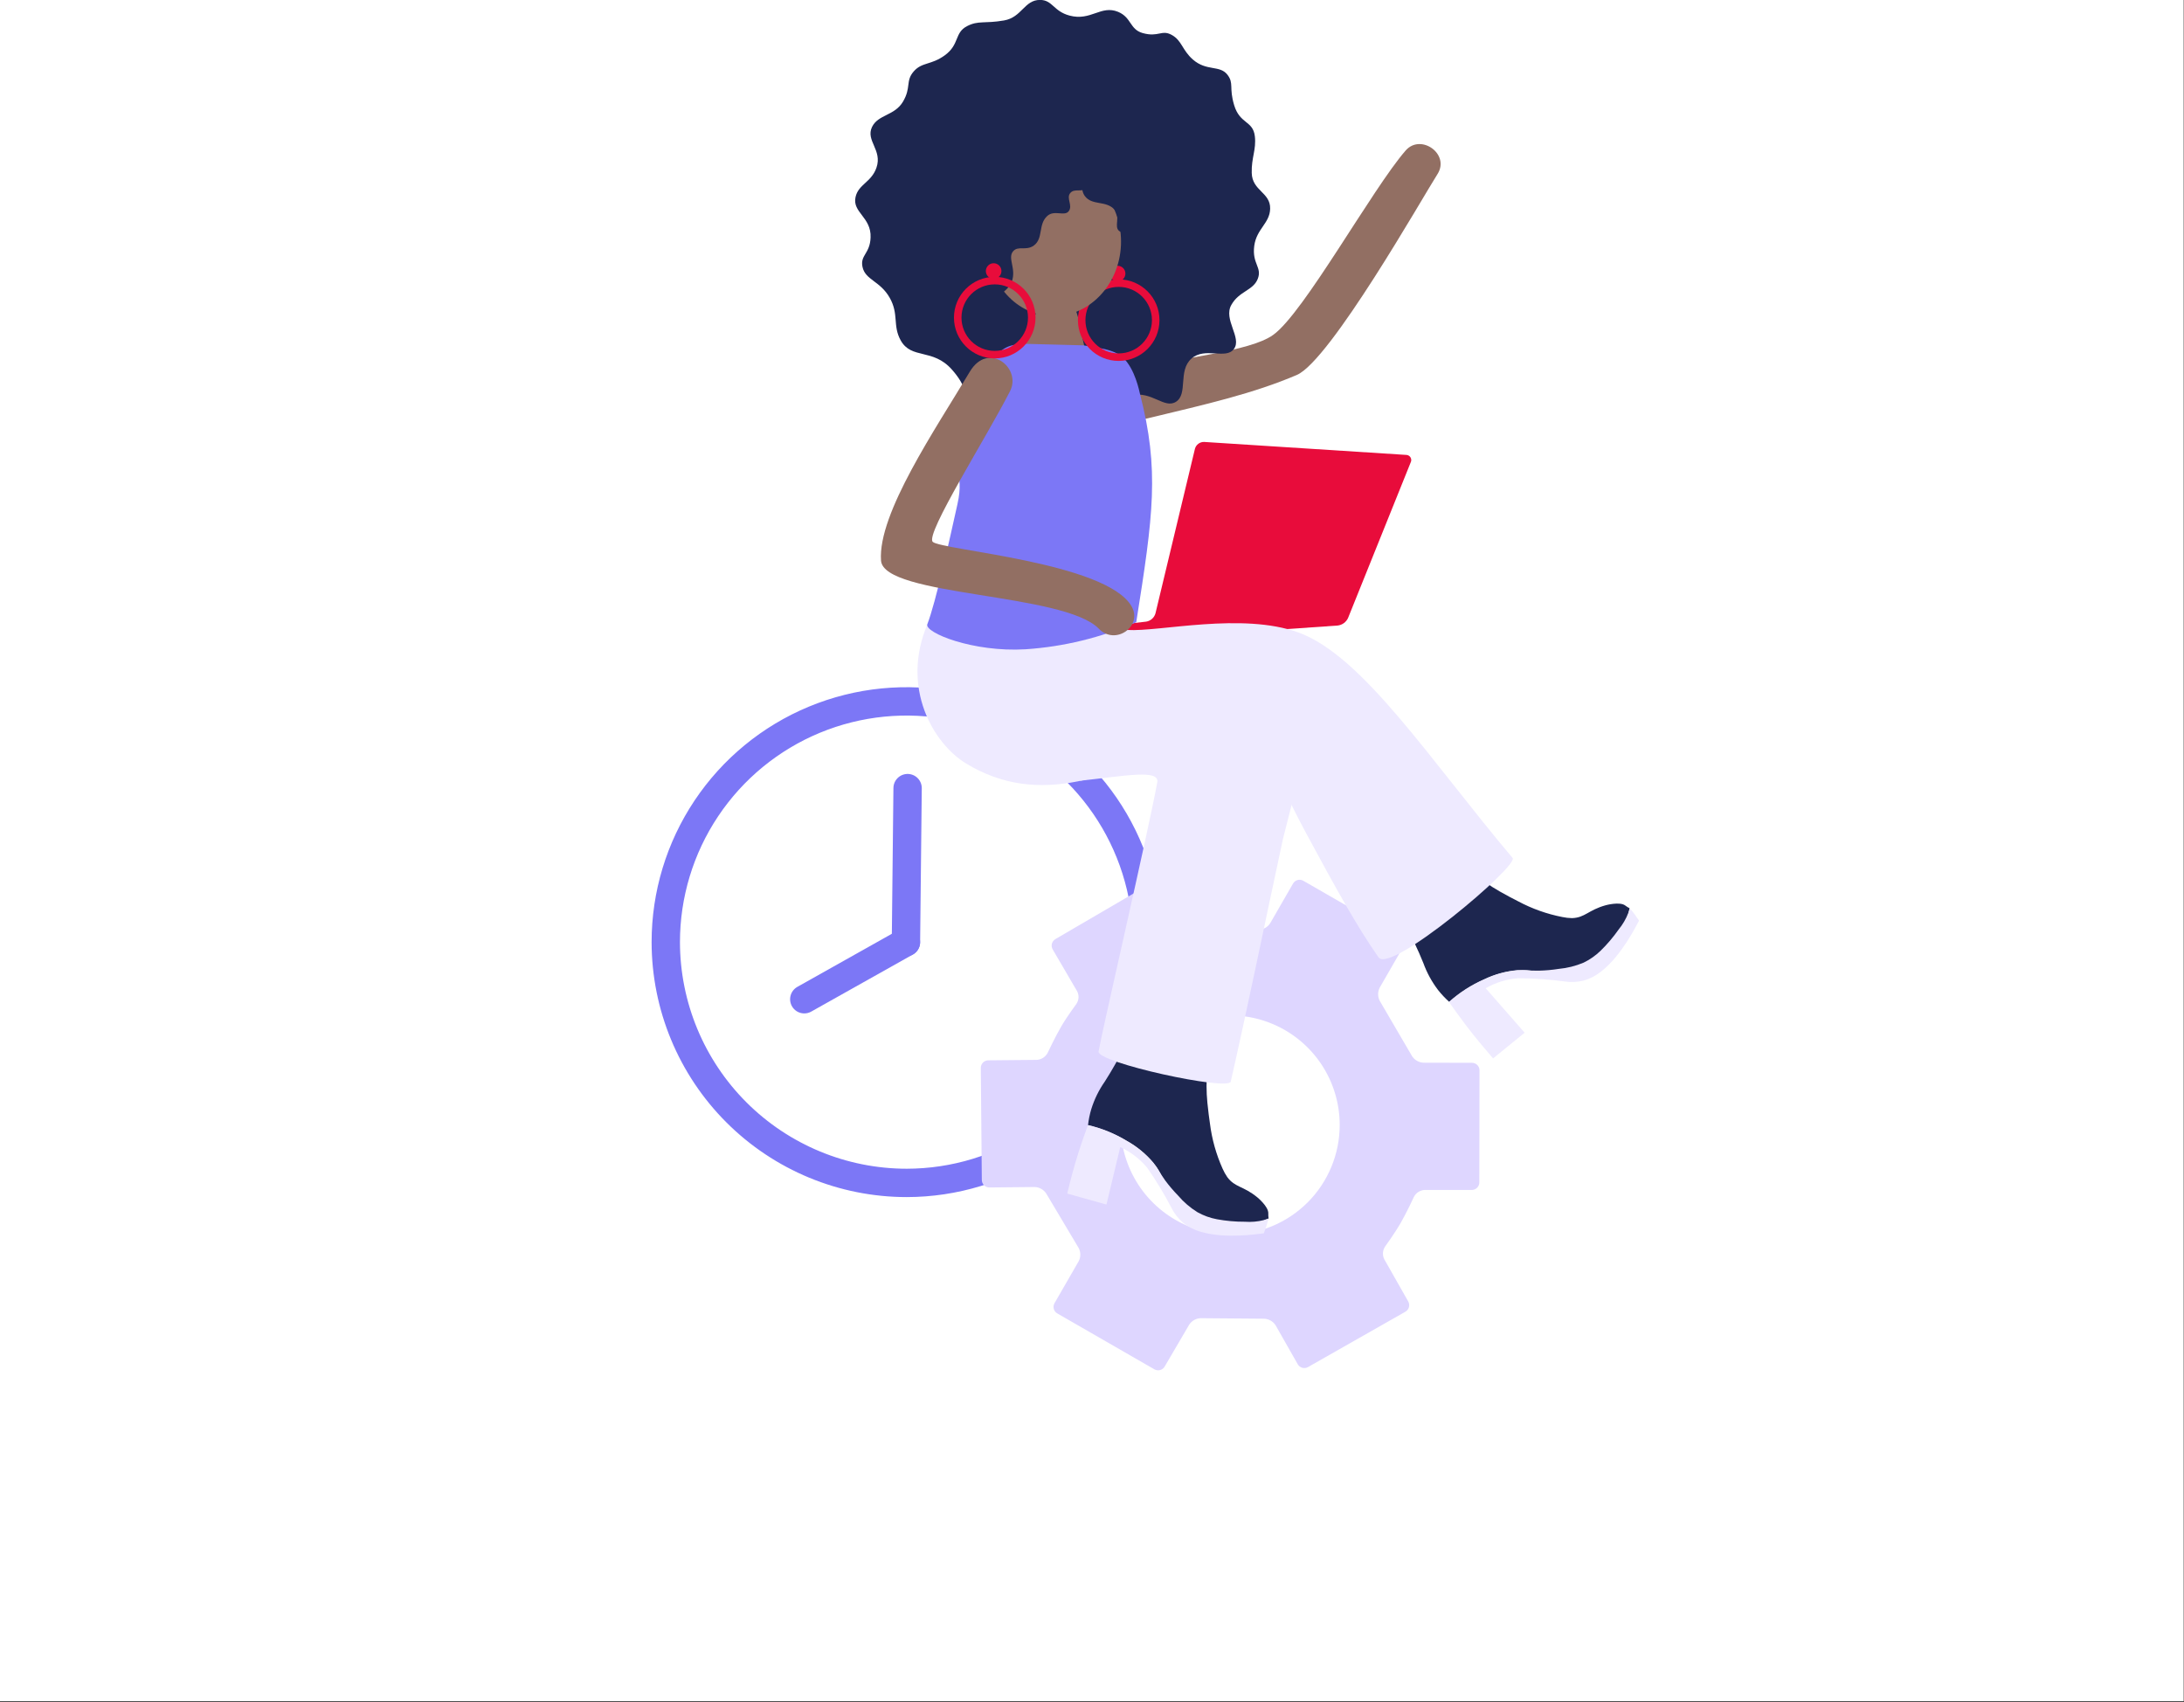 <?xml version="1.0" encoding="utf-8"?>
<svg xmlns="http://www.w3.org/2000/svg" fill="none" height="452" viewBox="0 0 580 452" width="580">
<rect x="0" y="0" width="580" height="452" fill="#333333" stroke="none"/>
<g clip-path="url(#clip0_810_1312)">
<rect fill="white" height="451.73" width="579.91"/>
<path d="M240.81 314.1C253.451 314.086 265.804 310.325 276.309 303.292C286.813 296.259 294.996 286.27 299.824 274.587C304.652 262.904 305.908 250.052 303.433 237.655C300.958 225.259 294.864 213.874 285.921 204.94C276.977 196.006 265.586 189.925 253.186 187.464C240.787 185.002 227.937 186.273 216.259 191.113C204.581 195.954 194.601 204.148 187.579 214.66C180.558 225.172 176.81 237.529 176.81 250.17C176.829 267.132 183.58 283.393 195.58 295.38C207.58 307.367 223.848 314.1 240.81 314.1V314.1Z" fill="white" stroke="#7C77F6" stroke-miterlimit="10" stroke-width="7.53"/>
<path d="M240.59 250.17L241.03 209.27" stroke="#7C77F6" stroke-linecap="round" stroke-miterlimit="10" stroke-width="7.53"/>
<path d="M240.59 250.17L213.59 265.33" stroke="#7C77F6" stroke-linecap="round" stroke-miterlimit="10" stroke-width="7.53"/>
<path d="M378 282.181C377.4 282.147 376.815 281.972 376.294 281.672C375.773 281.371 375.33 280.953 375 280.451L366.4 265.731C366.128 265.193 365.987 264.598 365.987 263.996C365.987 263.393 366.128 262.799 366.4 262.261L372.63 251.441C372.761 251.213 372.845 250.961 372.879 250.701C372.912 250.44 372.894 250.176 372.825 249.922C372.757 249.669 372.639 249.431 372.478 249.223C372.318 249.015 372.118 248.841 371.89 248.711L346.12 233.871C345.892 233.74 345.641 233.655 345.38 233.622C345.12 233.588 344.855 233.606 344.602 233.675C344.348 233.744 344.111 233.862 343.903 234.022C343.695 234.183 343.521 234.383 343.39 234.611L337.32 245.151C336.992 245.655 336.549 246.074 336.027 246.375C335.506 246.676 334.921 246.849 334.32 246.881L317.38 246.831C316.778 246.799 316.192 246.624 315.671 246.322C315.149 246.019 314.707 245.597 314.38 245.091L308.7 235.091C308.434 234.635 308 234.302 307.49 234.166C306.981 234.029 306.438 234.099 305.98 234.361L280.28 249.361C280.052 249.493 279.853 249.669 279.694 249.878C279.535 250.088 279.418 250.327 279.351 250.581C279.284 250.836 279.268 251.101 279.304 251.362C279.34 251.622 279.427 251.873 279.56 252.101L286.06 263.221C286.328 263.742 286.452 264.326 286.418 264.911C286.385 265.497 286.196 266.063 285.87 266.551C285.87 266.551 283.35 269.931 281.76 272.681C280.17 275.431 278.2 279.611 278.2 279.611C277.915 280.13 277.503 280.569 277.004 280.888C276.504 281.206 275.931 281.392 275.34 281.431L262.47 281.551C261.94 281.551 261.431 281.761 261.056 282.136C260.681 282.511 260.47 283.02 260.47 283.551L260.74 313.311C260.74 313.841 260.951 314.35 261.326 314.725C261.701 315.1 262.21 315.311 262.74 315.311L274.83 315.191C275.427 315.223 276.009 315.393 276.53 315.688C277.05 315.983 277.495 316.395 277.83 316.891L286.48 331.421C286.754 331.954 286.897 332.546 286.897 333.146C286.897 333.745 286.754 334.337 286.48 334.871L280.05 346.031C279.919 346.258 279.835 346.51 279.801 346.77C279.768 347.031 279.786 347.295 279.855 347.549C279.923 347.802 280.041 348.04 280.202 348.248C280.362 348.456 280.562 348.63 280.79 348.761L306.57 363.601C306.798 363.731 307.049 363.816 307.31 363.849C307.57 363.883 307.835 363.865 308.088 363.796C308.342 363.727 308.579 363.609 308.787 363.449C308.995 363.288 309.169 363.088 309.3 362.861L315.82 351.731C316.149 351.229 316.593 350.812 317.115 350.515C317.636 350.218 318.22 350.048 318.82 350.021L335.76 350.161C336.362 350.196 336.948 350.373 337.469 350.677C337.99 350.981 338.433 351.404 338.76 351.911L344.64 362.251C344.77 362.479 344.943 362.68 345.151 362.842C345.359 363.003 345.596 363.122 345.849 363.192C346.103 363.261 346.368 363.28 346.629 363.248C346.89 363.215 347.142 363.131 347.37 363.001L373.23 348.301C373.689 348.038 374.026 347.605 374.166 347.095C374.307 346.586 374.24 346.041 373.98 345.581L367.62 334.381C367.356 333.854 367.235 333.268 367.268 332.68C367.302 332.092 367.488 331.524 367.81 331.031C367.81 331.031 370.38 327.511 372.01 324.671C373.64 321.831 375.5 317.791 375.5 317.791C375.773 317.268 376.178 316.825 376.674 316.506C377.17 316.187 377.741 316.002 378.33 315.971H390.86C391.39 315.971 391.899 315.76 392.274 315.385C392.649 315.01 392.86 314.501 392.86 313.971L392.91 284.211C392.91 283.68 392.699 283.171 392.324 282.796C391.949 282.421 391.44 282.211 390.91 282.211L378 282.181ZM326.67 327.801C320.917 327.797 315.293 326.087 310.512 322.887C305.73 319.687 302.005 315.141 299.807 309.824C297.609 304.507 297.037 298.658 298.163 293.016C299.289 287.374 302.063 282.192 306.134 278.127C310.206 274.061 315.391 271.294 321.034 270.176C326.678 269.057 332.527 269.637 337.841 271.843C343.155 274.048 347.695 277.78 350.889 282.566C354.082 287.352 355.784 292.977 355.78 298.731C355.779 302.549 355.025 306.331 353.563 309.858C352.1 313.386 349.957 316.591 347.256 319.29C344.554 321.99 341.348 324.131 337.819 325.591C334.291 327.051 330.509 327.802 326.69 327.801H326.67Z" fill="#DED6FF"/>
<path d="M304.4 165.059C304.971 164.965 305.505 164.712 305.938 164.328C306.372 163.944 306.688 163.445 306.85 162.889L317.34 119.159C317.486 118.624 317.809 118.155 318.255 117.826C318.702 117.498 319.246 117.33 319.8 117.349L373.37 120.789C373.609 120.782 373.845 120.837 374.057 120.949C374.268 121.061 374.446 121.226 374.573 121.428C374.7 121.63 374.773 121.862 374.783 122.101C374.793 122.34 374.74 122.577 374.63 122.789L358 164.099C357.752 164.639 357.37 165.106 356.89 165.456C356.411 165.806 355.849 166.027 355.26 166.099L279.26 171.389C279.033 171.433 278.799 171.427 278.575 171.37C278.351 171.314 278.142 171.209 277.963 171.063C277.783 170.918 277.638 170.734 277.538 170.526C277.437 170.318 277.383 170.09 277.38 169.859C277.469 169.356 277.723 168.896 278.101 168.553C278.479 168.209 278.961 168 279.47 167.959L304.4 165.059Z" fill="#E80C3B"/>
<path d="M366.71 238.27C370.5 242.75 371.54 243.18 373.16 245.56C374.977 248.849 376.593 252.245 378 255.73C378.933 258.301 380.252 260.715 381.91 262.89C382.818 264.033 383.822 265.097 384.91 266.07C387.66 263.593 390.785 261.567 394.17 260.07C396.941 258.74 399.928 257.92 402.99 257.65C406.83 257.37 407.9 258.29 412.99 258.48C415.963 258.731 418.957 258.528 421.87 257.88C429.39 255.5 432.15 244.21 432.77 241.17C432.361 240.963 431.973 240.719 431.61 240.44V240.44C430.18 239.34 426.43 240.37 426.43 240.37C421.77 241.66 420.95 243.68 417.48 243.79C416.616 243.779 415.755 243.681 414.91 243.5C410.814 242.703 406.86 241.297 403.18 239.33C402.05 238.76 400.09 237.75 398.27 236.7C393.16 233.802 388.654 229.949 385 225.35" fill="#1D264F"/>
<path d="M389.32 272.26C391.75 275.45 394.21 278.36 396.51 281.04L404.9 274.22L394.55 262.41C397.185 260.898 400.122 259.99 403.15 259.75C407.284 259.772 411.413 260.059 415.51 260.61C417.175 260.863 418.874 260.788 420.51 260.39C422.347 259.865 424.052 258.955 425.51 257.72C430.66 253.6 434.51 245.9 435.28 244.45C434.9 243.97 434.58 243.45 434.17 242.86C433.76 242.27 433.24 241.69 432.81 241.16C432.73 241.46 432.61 241.9 432.42 242.42C431.806 244.011 430.942 245.493 429.86 246.81C428.436 248.842 426.826 250.737 425.05 252.47C423.73 253.749 422.214 254.809 420.56 255.61C418.452 256.5 416.219 257.06 413.94 257.27C412.206 257.542 410.455 257.699 408.7 257.74C407.452 257.761 406.204 257.717 404.96 257.61C404.96 257.61 403.88 257.61 402.96 257.61C399.899 257.88 396.911 258.7 394.14 260.03C390.725 261.522 387.569 263.547 384.79 266.03V266.03C386.217 268.07 387.727 270.147 389.32 272.26Z" fill="#EEEAFF"/>
<path d="M301.13 267.91C299.66 273.6 299.9 274.69 298.9 277.39C297.258 280.76 295.421 284.033 293.4 287.19C291.831 289.429 290.62 291.899 289.81 294.51C289.391 295.908 289.1 297.34 288.94 298.79C292.548 299.61 296.001 301 299.17 302.91C301.854 304.402 304.245 306.367 306.23 308.71C308.68 311.71 308.54 313.1 311.35 317.39C312.861 319.963 314.753 322.292 316.96 324.3C323.25 329.07 334.06 324.8 336.9 323.56C336.833 323.107 336.806 322.648 336.82 322.19V322.19C336.9 320.38 333.89 317.92 333.89 317.92C330.15 314.86 328.03 315.36 325.94 312.58C325.45 311.868 325.029 311.111 324.68 310.32C322.971 306.509 321.838 302.465 321.32 298.32C321.14 297.07 320.84 294.89 320.64 292.79C320.066 286.947 320.616 281.047 322.26 275.41" fill="#1D264F"/>
<path d="M286.42 305.99C285.21 309.81 284.25 313.5 283.42 316.93L293.84 319.85L297.5 304.58C300.26 305.855 302.702 307.727 304.65 310.06C307.018 313.451 309.163 316.991 311.07 320.66C311.809 322.148 312.828 323.479 314.07 324.58C315.563 325.792 317.299 326.669 319.16 327.15C325.49 328.98 334 327.69 335.63 327.48C335.8 326.89 336.07 326.31 336.29 325.66C336.51 325.01 336.7 324.22 336.89 323.56C336.6 323.67 336.17 323.82 335.64 323.97C333.989 324.391 332.279 324.54 330.58 324.41C328.098 324.421 325.621 324.2 323.18 323.75C321.371 323.414 319.628 322.786 318.02 321.89C316.077 320.688 314.332 319.19 312.85 317.45C311.626 316.194 310.487 314.858 309.44 313.45C308.72 312.442 308.052 311.398 307.44 310.32C307.44 310.32 306.85 309.41 306.29 308.73C304.304 306.385 301.909 304.419 299.22 302.93C296.036 300.991 292.562 299.573 288.93 298.73V298.73C288.06 301.04 287.23 303.47 286.42 305.99Z" fill="#EEEAFF"/>
<path d="M246.31 165.73C239.11 182.61 247.89 197.49 256.56 202.73C275.94 214.51 295.68 206.26 318.62 194.73C319.81 194.13 327.34 191.05 330.06 191.23C334.55 191.52 336.19 201.51 347.06 221.6C354.42 235.25 360.4 246.13 366.12 254.23C369.26 258.68 403.42 229.86 401.7 227.82C380 202.13 362 174.17 344.84 167.95C329.84 162.51 307.89 167.81 299.37 167.28" fill="#EEEAFF"/>
<path d="M300.79 98.23C294.14 100.04 295.55 113.3 304.79 111.08C320.61 107.28 332.89 104.48 344.4 99.56C353.23 95.78 377.89 52.27 381.75 46.23C385.15 40.92 377.31 35.36 373.29 39.97C364.43 50.15 346.29 83.06 338.15 88.9C331.78 93.51 313.11 94.87 300.79 98.23Z" fill="#926F63"/>
<path d="M273.08 106.43C265.71 105.91 263.18 108.55 259.13 106.34C255.52 104.34 256.92 102.8 252.82 98.16C247.71 92.371 242.05 95.52 239.19 90.371C237.01 86.43 238.76 83.471 236.29 79.091C233.73 74.55 229.8 74.391 229.05 70.871C228.39 67.731 231.05 67.391 231.2 63.06C231.42 57.67 226.31 56.41 227.2 52.35C227.94 48.92 231.42 48.42 232.76 44.52C234.38 39.831 229.84 37.361 231.58 33.721C233.19 30.37 237.58 30.77 239.81 26.98C242.04 23.191 240.43 21.53 242.64 18.98C244.85 16.43 247.25 17.34 250.9 14.691C254.9 11.79 253.4 8.69 256.84 6.93C259.84 5.38 261.44 6.33 266.64 5.43C271.38 4.61 272.02 -0.02 276.18 -0.02C279.55 -0.02 279.71 2.98 284.05 4.14C289.72 5.65 292.35 1.27 296.92 3.14C300.52 4.63 299.98 7.8 303.46 8.78C307.7 9.96 308.46 7.78 311.17 9.27C313.88 10.761 313.92 13.271 316.77 15.79C320.45 19.02 323.93 17.191 325.98 19.86C327.74 22.151 326.34 23.241 327.75 27.921C329.28 33.011 332.75 31.971 333.25 36.191C333.66 39.721 332.31 41.88 332.42 45.91C332.54 50.711 337.42 51.071 337.31 55.431C337.22 59.291 333.7 60.751 333.09 65.27C332.45 70.081 335.25 70.96 334.01 74.07C332.77 77.18 329.09 77.27 327.01 80.951C324.8 84.8 329.87 89.68 327.71 92.641C325.55 95.6 320.06 92.01 316.41 95.221C312.76 98.43 315.58 104.63 312.28 106.7C309.21 108.62 305.9 103.8 300.55 104.96C294.66 106.24 293.8 109.61 288.62 110.65C282.68 111.88 281.35 107.01 273.08 106.43Z" fill="#1D264F"/>
<path d="M268.72 96.51C273.65 91.22 273.72 85.27 276.15 80.69C276.59 79.86 282.5 80.69 284.54 81.49C286.34 82.2 286.03 83.65 288.42 94.01C288.79 95.6 289.82 98.79 290.28 100.8" fill="#926F63"/>
<path d="M272.41 91.301C269.01 91.531 267.04 91.401 263.61 95.301C261.95 97.171 256.54 105.011 254.01 117.011C252.44 124.471 256.25 125.011 254.27 133.851C252.22 143.061 248.49 160.051 246.27 165.741C245.42 167.961 258.37 173.251 272.37 172.401C282.505 171.726 292.446 169.296 301.75 165.221C306.28 136.701 307.94 124.741 302.75 104.611C302.57 103.921 301.45 97.961 298.21 94.941C295.77 92.661 291.33 92.341 287.75 91.701L272.41 91.301Z" fill="#7C77F6"/>
<path d="M268.25 103.831C271.36 97.681 262.44 90.501 257.55 98.701C248.5 113.851 233.09 136.361 233.97 148.851C234.65 158.431 282.59 157.371 291.82 166.951C296.2 171.481 303.55 166.301 300.51 161.001C293.79 149.291 250 146.081 247.71 143.881C245.61 141.861 262.14 115.901 268.25 103.831Z" fill="#926F63"/>
<path d="M297.09 94.84C302.519 94.84 306.92 90.439 306.92 85.01C306.92 79.581 302.519 75.18 297.09 75.18C291.661 75.18 287.26 79.581 287.26 85.01C287.26 90.439 291.661 94.84 297.09 94.84Z" stroke="#E80C3B" stroke-miterlimit="10" stroke-width="2"/>
<path d="M296.8 74.71C297.943 74.71 298.87 73.784 298.87 72.64C298.87 71.497 297.943 70.57 296.8 70.57C295.657 70.57 294.73 71.497 294.73 72.64C294.73 73.784 295.657 74.71 296.8 74.71Z" fill="#E80C3B"/>
<path d="M297.691 65.103C298.159 54.282 290.6 45.167 280.806 44.743C271.012 44.319 262.693 52.746 262.224 63.567C261.755 74.387 269.315 83.502 279.109 83.926C288.903 84.35 297.222 75.923 297.691 65.103Z" fill="#926F63"/>
<path d="M273.72 38.52C273.28 40.69 275.83 45.28 278.61 46.25C282.05 47.45 284.8 44.99 286.61 46.6C288.13 47.94 286.61 50 288.11 52.07C290.03 54.66 293.72 53.15 295.97 55.66C297.66 57.56 295.73 60.23 297.24 61.35C298.75 62.47 300.63 60.63 302.01 61.72C303.39 62.81 302.14 64.72 303.35 66.41C304.56 68.1 306.56 71.1 308.57 70.53C312.85 69.32 318.13 58.36 318.06 53.63C317.93 43.95 306.82 33.54 297.06 31.19C287.3 28.84 274.53 34.52 273.72 38.52Z" fill="#1D264F"/>
<path d="M261 79.581C263.17 80.021 267.76 77.471 268.73 74.691C269.93 71.251 267.47 68.501 269.08 66.691C270.42 65.171 272.48 66.691 274.56 65.191C277.15 63.271 275.63 59.581 278.14 57.331C280.04 55.641 282.71 57.571 283.83 56.061C284.95 54.551 283.11 52.671 284.2 51.291C285.29 49.911 287.2 51.161 288.89 49.951C290.58 48.741 293.54 46.731 293 44.731C291.79 40.451 280.83 35.171 276.1 35.241C266.42 35.371 256.01 46.481 253.67 56.241C251.33 66.001 257 78.731 261 79.581Z" fill="#1D264F"/>
<path d="M264.17 94.17C269.599 94.17 274 89.769 274 84.34C274 78.911 269.599 74.51 264.17 74.51C258.741 74.51 254.34 78.911 254.34 84.34C254.34 89.769 258.741 94.17 264.17 94.17Z" stroke="#E80C3B" stroke-miterlimit="10" stroke-width="2"/>
<path d="M263.88 74.04C265.023 74.04 265.95 73.114 265.95 71.97C265.95 70.827 265.023 69.9 263.88 69.9C262.737 69.9 261.81 70.827 261.81 71.97C261.81 73.114 262.737 74.04 263.88 74.04Z" fill="#E80C3B"/>
<path d="M340.69 222.869C335.63 246.399 330.89 269.529 326.85 287.199C326.26 289.769 291.22 282.149 291.74 279.199C292.81 273.139 305.01 220.509 307.33 207.739C307.98 204.189 298.8 206.029 286.7 207.329L332.58 180.649L352.73 175.369L340.69 222.869Z" fill="#EEEAFF"/>
</g>
<defs>
<clipPath id="clip0_810_1312">
<rect fill="white" height="451.73" width="579.91"/>
</clipPath>
</defs>
</svg>